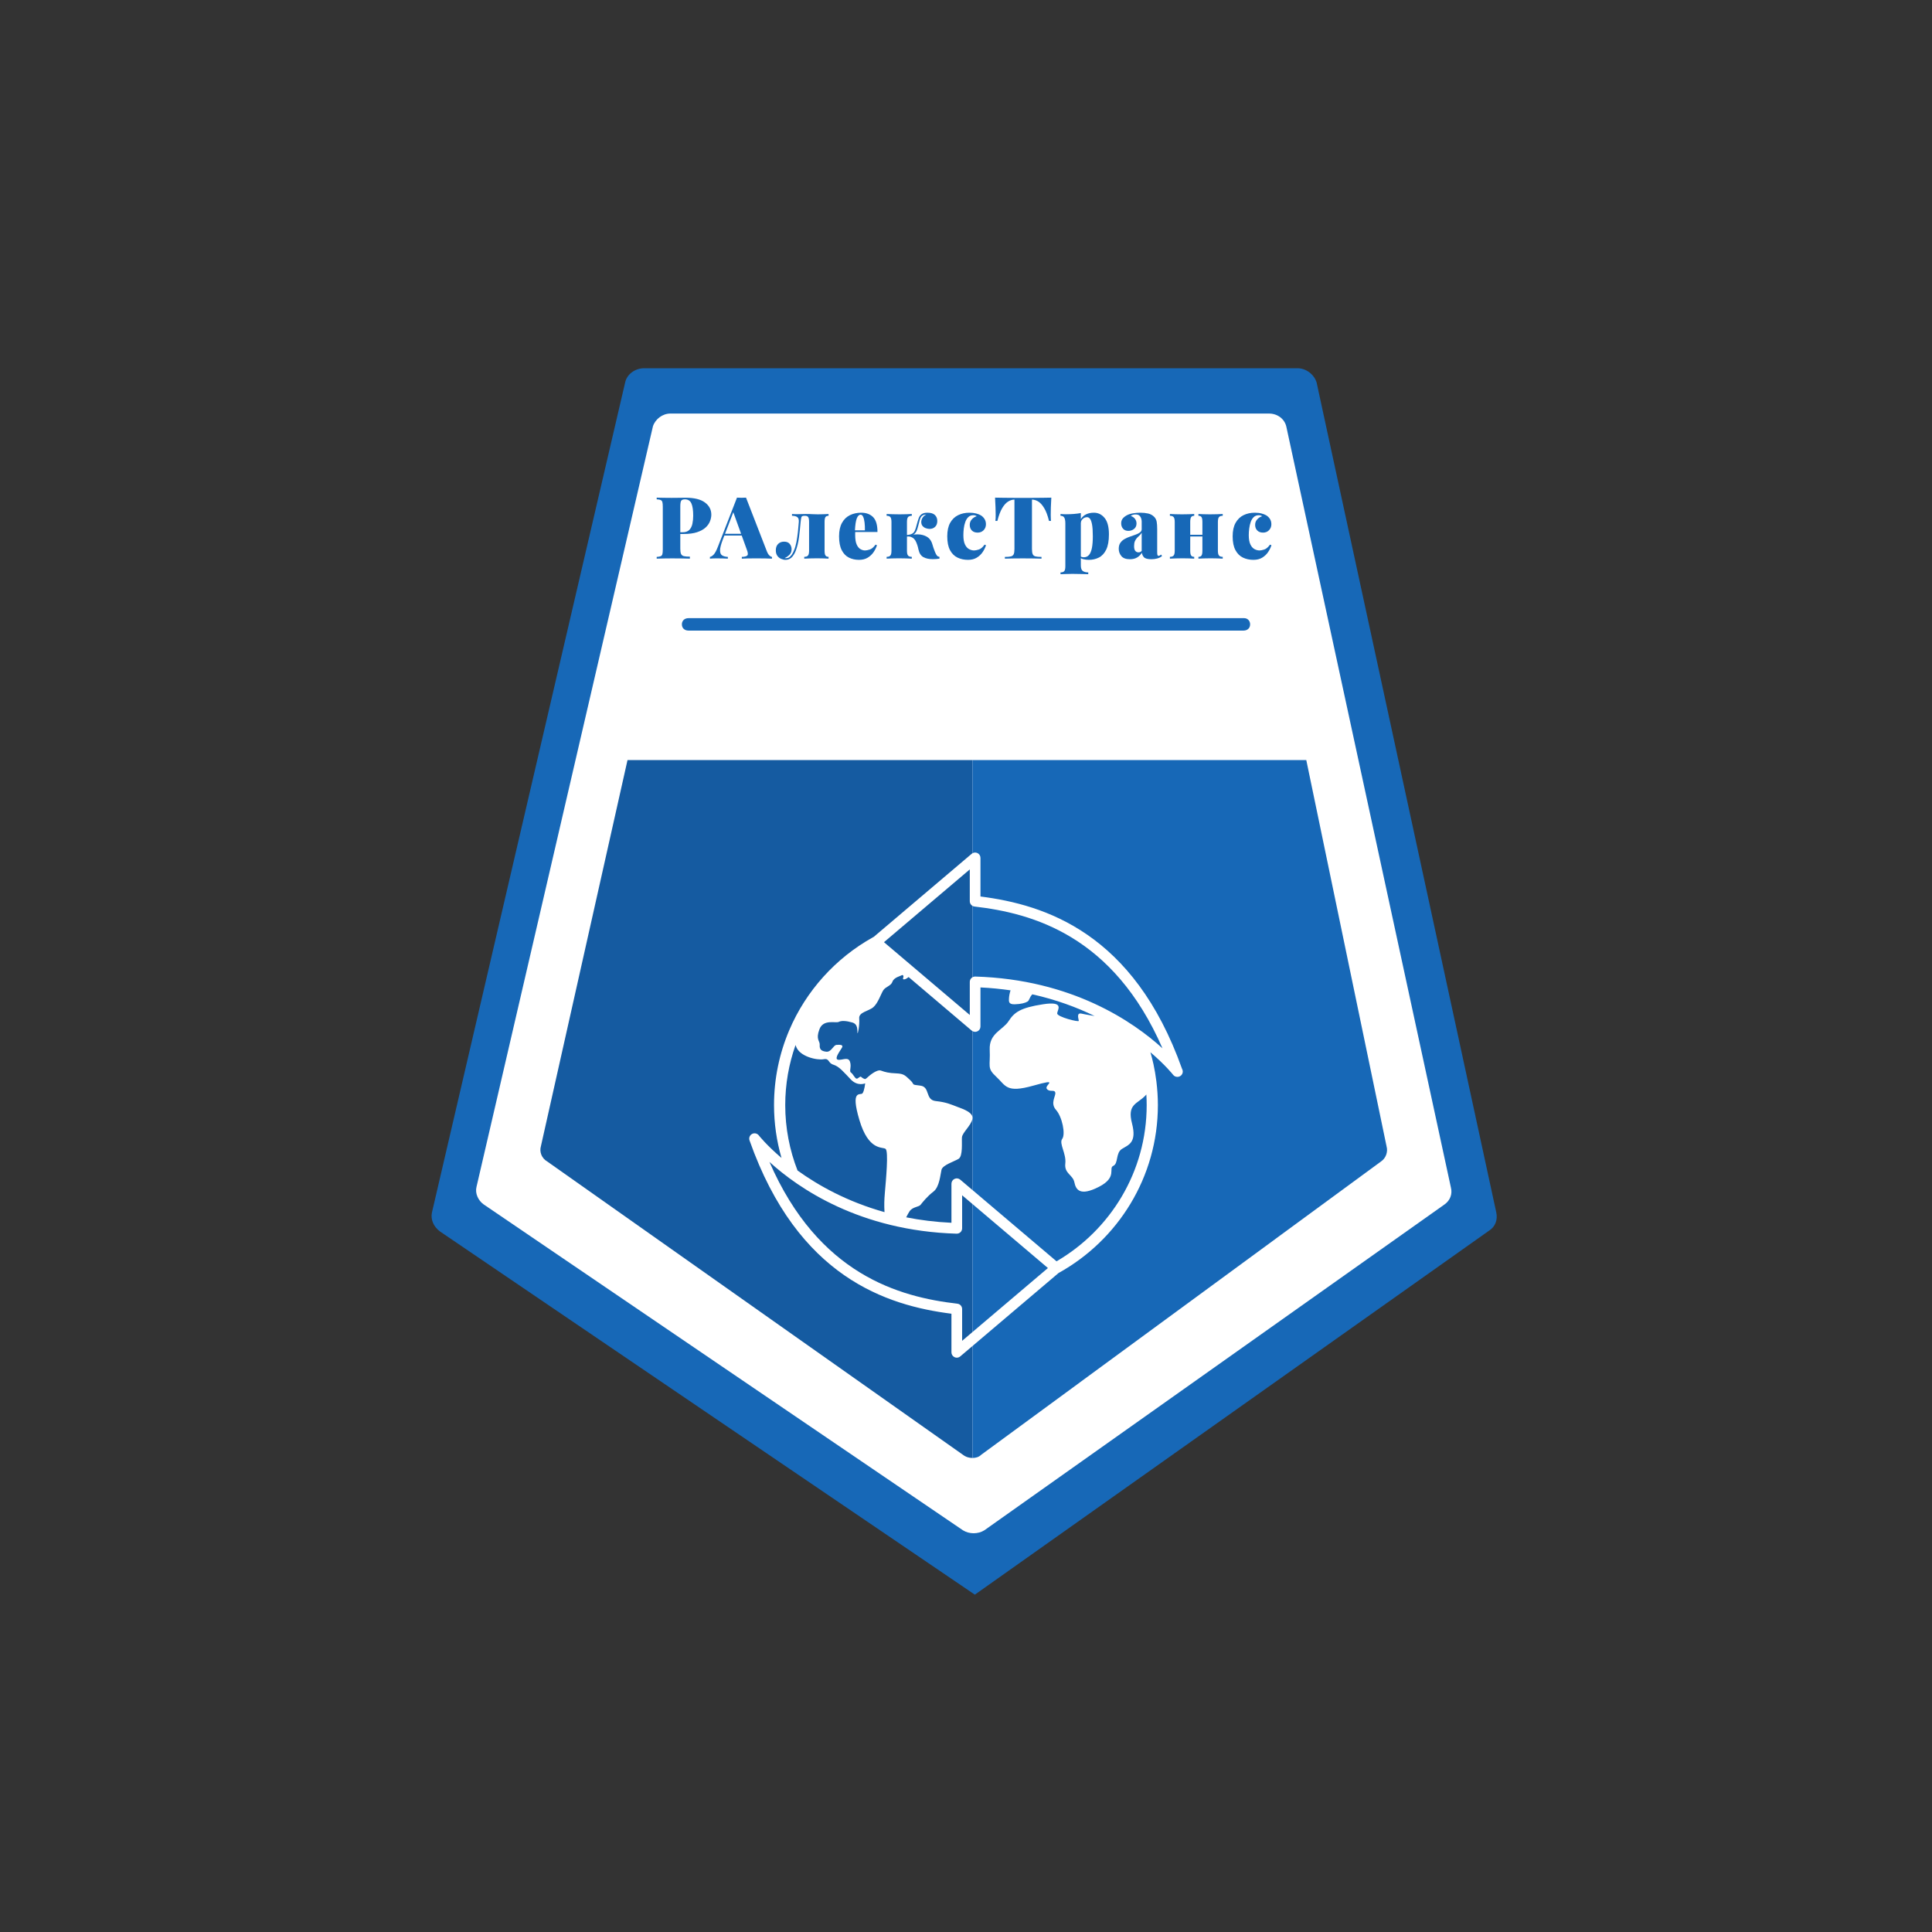 <?xml version="1.0" encoding="UTF-8" standalone="no"?> <svg xmlns="http://www.w3.org/2000/svg" xmlns:xlink="http://www.w3.org/1999/xlink" version="1.1" width="500" height="500" viewBox="0 0 500 500" xml:space="preserve"><rect x="0" y="0" width="500" height="500" fill="#333333" stroke="none"/> <desc>Created with Fabric.js 3.6.3</desc> <defs> </defs> <g transform="matrix(2.057 0 0 2.057 249.41 254)"> <g style=""> <g transform="matrix(1 0 0 1 0.055 0)"> <path style="stroke: none; stroke-width: 1; stroke-dasharray: none; stroke-linecap: butt; stroke-dashoffset: 0; stroke-linejoin: miter; stroke-miterlimit: 4; fill: rgb(23,104,183); fill-rule: nonzero; opacity: 1;" transform=" translate(-67.055, -77.15)" d="M 24.4 1.8 L 0.1 106.2 c -0.2 0.9 0.2 1.8 1 2.4 l 67.3 45.7 l 64.7 -45.8 c 0.8 -0.5 1.1 -1.4 0.9 -2.3 L 111.4 1.8 C 111.1 0.8 110.1 0 109 0 H 26.8 C 25.6 0 24.6 0.8 24.4 1.8 z" stroke-linecap="round"></path> </g> <g transform="matrix(1 0 0 1 0.005 -1.013)"> <path style="stroke: none; stroke-width: 1; stroke-dasharray: none; stroke-linecap: butt; stroke-dashoffset: 0; stroke-linejoin: miter; stroke-miterlimit: 4; fill: rgb(255,255,255); fill-rule: nonzero; opacity: 1;" transform=" translate(-67.005, -76.138)" d="M 27.9 7.3 L 5.7 103 c -0.2 0.8 0.2 1.7 0.9 2.2 l 60.3 41 c 0.8 0.5 1.9 0.5 2.7 0 l 57.9 -41 c 0.7 -0.5 1 -1.3 0.8 -2.1 L 107.6 7.4 c -0.2 -1 -1.1 -1.7 -2.2 -1.7 H 30.1 C 29.1 5.7 28.2 6.4 27.9 7.3 z" stroke-linecap="round"></path> </g> <g transform="matrix(1 0 0 1 -26.08 16.05)"> <path style="stroke: none; stroke-width: 1; stroke-dasharray: none; stroke-linecap: butt; stroke-dashoffset: 0; stroke-linejoin: miter; stroke-miterlimit: 4; fill: rgb(21,91,161); fill-rule: nonzero; opacity: 1;" transform=" translate(-40.92, -93.2)" d="M 24.7 49.3 L 13.8 97.9 c -0.2 0.7 0.1 1.5 0.8 1.9 l 52.3 36.9 c 0.4 0.3 0.8 0.4 1.2 0.4 V 49.3 H 24.7 z" stroke-linecap="round"></path> </g> <g transform="matrix(1 0 0 1 27.181 16.05)"> <path style="stroke: none; stroke-width: 1; stroke-dasharray: none; stroke-linecap: butt; stroke-dashoffset: 0; stroke-linejoin: miter; stroke-miterlimit: 4; fill: rgb(23,104,183); fill-rule: nonzero; opacity: 1;" transform=" translate(-94.181, -93.2)" d="M 119.5 99.8 c 0.6 -0.4 0.9 -1.2 0.7 -1.9 l -10.1 -48.6 h -42 v 87.8 c 0.4 0 0.8 -0.1 1.1 -0.4 L 119.5 99.8 z" stroke-linecap="round"></path> </g> </g> </g> <g transform="matrix(1,0,0,1,249.41,137.568)" style=""><path fill="#1768b7" opacity="1" d="M-79.46-8.34L-79.46-8.78Q-78.81-8.76-77.75-8.74Q-76.70-8.72-75.62-8.72L-75.62-8.72Q-74.51-8.72-73.48-8.74Q-72.46-8.76-72.03-8.76L-72.03-8.76Q-68.64-8.76-66.98-7.53Q-65.32-6.31-65.32-4.37L-65.32-4.37Q-65.32-3.56-65.66-2.68Q-65.99-1.80-66.79-1.06Q-67.60-0.31-68.99 0.16Q-70.38 0.63-72.53 0.63L-72.53 0.63L-74.89 0.63L-74.89 0.18L-72.75 0.18Q-71.61 0.18-71.02-0.42Q-70.43-1.02-70.22-2.00Q-70.01-2.99-70.01-4.12L-70.01-4.12Q-70.01-6.24-70.48-7.29Q-70.96-8.34-72.15-8.34L-72.15-8.34Q-72.90-8.34-73.13-7.96Q-73.35-7.58-73.35-6.42L-73.35-6.42L-73.35 4.42Q-73.35 5.33-73.16 5.78Q-72.97 6.22-72.44 6.36Q-71.90 6.49-70.87 6.49L-70.87 6.49L-70.87 7.01Q-71.63 6.98-72.86 6.96Q-74.09 6.94-75.47 6.94L-75.47 6.94Q-76.49 6.94-77.52 6.96Q-78.55 6.98-79.46 7.01L-79.46 7.01L-79.46 6.56Q-78.77 6.51-78.43 6.38Q-78.10 6.25-77.99 5.85Q-77.88 5.44-77.88 4.64L-77.88 4.64L-77.88-6.42Q-77.88-7.24-77.99-7.63Q-78.10-8.02-78.45-8.17Q-78.79-8.31-79.46-8.34L-79.46-8.34Z"></path><path fill="#1768b7" opacity="1" d="M-56.34-8.78L-56.34-8.78L-50.94 5.13Q-50.63 5.89-50.27 6.21Q-49.91 6.54-49.62 6.56L-49.62 6.56L-49.62 7.01Q-50.43 6.96-51.50 6.95Q-52.57 6.94-53.68 6.94L-53.68 6.94Q-54.82 6.94-55.82 6.95Q-56.83 6.96-57.43 7.01L-57.43 7.01L-57.43 6.56Q-56.29 6.51-55.99 6.17Q-55.69 5.82-56.13 4.69L-56.13 4.69L-59.70-5.19L-59.26-5.97L-62.33 2.03Q-63.07 3.95-63.06 4.91Q-63.05 5.87-62.49 6.19Q-61.93 6.51-61.04 6.56L-61.04 6.56L-61.04 7.01Q-61.87 6.96-62.52 6.95Q-63.18 6.94-63.96 6.94L-63.96 6.94Q-64.39 6.94-64.87 6.95Q-65.34 6.96-65.68 7.01L-65.68 7.01L-65.68 6.56Q-65.17 6.47-64.66 5.90Q-64.16 5.33-63.63 3.95L-63.63 3.95L-58.68-8.78Q-58.14-8.74-57.51-8.74Q-56.87-8.74-56.34-8.78ZM-61.98 0.58L-55.55 0.58L-55.55 1.03L-62.20 1.03L-61.98 0.58Z"></path><path fill="#1768b7" opacity="1" d="M-34.98-4.55L-34.98-4.55L-34.98-4.08Q-35.56-4.08-35.79-3.74Q-36.01-3.41-36.01-2.47L-36.01-2.47L-36.01 4.93Q-36.01 5.87-35.77 6.20Q-35.54 6.54-34.98 6.54L-34.98 6.54L-34.98 7.01Q-35.41 6.98-36.22 6.95Q-37.03 6.92-37.95 6.92L-37.95 6.92Q-38.84 6.92-39.81 6.95Q-40.78 6.98-41.27 7.01L-41.27 7.01L-41.27 6.54Q-40.58 6.54-40.30 6.20Q-40.02 5.87-40.02 4.93L-40.02 4.93L-40.02-2.47Q-40.02-3.41-40.25-3.74Q-40.47-4.08-41.05-4.08L-41.05-4.08L-41.25-4.08Q-41.90-4.08-42.01-3.72Q-42.12-3.36-42.21-2.47L-42.21-2.47Q-42.39-0.38-42.64 1.56Q-42.90 3.50-43.48 5.00L-43.48 5.00Q-43.95 6.16-44.59 6.74Q-45.24 7.32-46.11 7.32L-46.11 7.32Q-46.65 7.32-47.24 7.07Q-47.83 6.83-48.23 6.28Q-48.63 5.73-48.63 4.84L-48.63 4.84Q-48.63 3.79-48.03 3.20Q-47.43 2.61-46.49 2.61L-46.49 2.61Q-45.51 2.61-45.03 3.20Q-44.55 3.79-44.55 4.57L-44.55 4.57Q-44.55 5.47-45.09 6.00Q-45.62 6.54-46.33 6.85L-46.33 6.85Q-46.29 6.87-46.20 6.88Q-46.11 6.89-46.00 6.89L-46.00 6.89Q-45.51 6.89-45.13 6.63Q-44.75 6.36-44.45 5.90Q-44.15 5.44-43.93 4.89L-43.93 4.89Q-43.52 3.93-43.29 2.68Q-43.06 1.43-42.91 0.08Q-42.77-1.27-42.68-2.47L-42.68-2.47Q-42.61-3.41-43.07-3.74Q-43.52-4.08-44.44-4.08L-44.44-4.08L-44.44-4.55Q-44.26-4.52-43.86-4.51Q-43.46-4.50-43.10-4.50L-43.10-4.50Q-42.57-4.50-42.14-4.52Q-41.72-4.55-40.91-4.55L-40.91-4.55Q-39.78-4.55-39.14-4.50Q-38.51-4.46-37.75-4.46L-37.75-4.46Q-37.10-4.46-36.25-4.49Q-35.41-4.52-34.98-4.55Z"></path><path fill="#1768b7" opacity="1" d="M-26.53-4.88L-26.53-4.88Q-24.57-4.88-23.44-3.73Q-22.32-2.58-22.32 0.11L-22.32 0.11L-29.30 0.11L-29.34-0.31L-25.57-0.31Q-25.55-1.40-25.66-2.33Q-25.77-3.25-26.02-3.81Q-26.26-4.37-26.69-4.37L-26.69-4.37Q-27.29-4.37-27.67-3.42Q-28.05-2.47-28.16-0.18L-28.16-0.18L-28.07 0.00Q-28.09 0.23-28.09 0.45Q-28.09 0.67-28.09 0.92L-28.09 0.92Q-28.09 2.48-27.70 3.35Q-27.31 4.22-26.72 4.55Q-26.13 4.89-25.53 4.89L-25.53 4.89Q-25.08 4.89-24.32 4.65Q-23.57 4.42-22.83 3.39L-22.83 3.39L-22.45 3.53Q-22.72 4.42-23.31 5.30Q-23.90 6.18-24.84 6.75Q-25.77 7.32-27.11 7.32L-27.11 7.32Q-28.54 7.32-29.71 6.74Q-30.88 6.16-31.57 4.82Q-32.26 3.48-32.26 1.23L-32.26 1.23Q-32.26-0.91-31.50-2.26Q-30.75-3.61-29.44-4.25Q-28.14-4.88-26.53-4.88Z"></path><path fill="#1768b7" opacity="1" d="M-9.38-4.88L-9.38-4.88Q-8.07-4.88-7.45-4.28Q-6.84-3.68-6.84-2.74L-6.84-2.74Q-6.84-1.76-7.41-1.22Q-7.98-0.69-8.83-0.69L-8.83-0.69Q-9.27-0.69-9.77-0.86Q-10.27-1.02-10.63-1.42Q-10.99-1.83-10.99-2.47L-10.99-2.47Q-10.99-2.99-10.69-3.52Q-10.39-4.06-9.69-4.41L-9.69-4.41Q-10.45-4.37-10.82-4.03Q-11.19-3.70-11.37-3.04Q-11.55-2.38-11.81-1.36L-11.81-1.36Q-11.97-0.73-12.16-0.25Q-12.35 0.23-12.69 0.54Q-13.04 0.85-13.69 1.03L-13.69 1.03L-13.66 0.87Q-11.75 0.56-10.59 0.90Q-9.43 1.23-8.85 1.90L-8.85 1.90Q-8.33 2.50-8.10 3.35Q-7.87 4.20-7.42 5.31L-7.42 5.31Q-7.18 5.89-6.96 6.18Q-6.75 6.47-6.28 6.54L-6.28 6.54L-6.28 7.01Q-6.73 7.07-7.16 7.11Q-7.60 7.14-8.02 7.14L-8.02 7.14Q-9.49 7.14-10.44 6.62Q-11.39 6.09-11.70 4.69L-11.70 4.69Q-11.75 4.42-11.89 3.89Q-12.04 3.37-12.27 2.81Q-12.50 2.26-12.84 1.90L-12.84 1.90Q-13.13 1.59-13.61 1.40Q-14.09 1.21-14.78 1.30L-14.78 1.30L-14.78 0.90Q-13.84 0.83-13.36 0.56Q-12.88 0.29-12.64-0.26Q-12.39-0.82-12.17-1.74L-12.17-1.74Q-11.90-2.78-11.64-3.49Q-11.37-4.19-10.85-4.53Q-10.34-4.88-9.38-4.88ZM-13.44-4.55L-13.44-4.55L-13.44-4.08Q-14.13-4.08-14.41-3.74Q-14.69-3.41-14.69-2.47L-14.69-2.47L-14.69 4.93Q-14.69 5.87-14.41 6.20Q-14.13 6.54-13.44 6.54L-13.44 6.54L-13.44 7.01Q-13.93 6.98-14.89 6.95Q-15.85 6.92-16.76 6.92L-16.76 6.92Q-17.66 6.92-18.58 6.95Q-19.51 6.98-19.95 7.01L-19.95 7.01L-19.95 6.54Q-19.26 6.54-18.98 6.20Q-18.70 5.87-18.70 4.93L-18.70 4.93L-18.70-2.47Q-18.70-3.41-18.98-3.74Q-19.26-4.08-19.95-4.08L-19.95-4.08L-19.95-4.55Q-19.46-4.52-18.47-4.49Q-17.48-4.46-16.59-4.46L-16.59-4.46Q-15.67-4.46-14.78-4.49Q-13.89-4.52-13.44-4.55Z"></path><path fill="#1768b7" opacity="1" d="M1.47-4.88L1.47-4.88Q2.45-4.88 3.21-4.68Q3.96-4.48 4.41-4.21L4.41-4.21Q5.01-3.85 5.38-3.26Q5.75-2.67 5.75-1.89L5.75-1.89Q5.75-0.98 5.15-0.35Q4.54 0.27 3.61 0.27L3.61 0.27Q2.63 0.27 2.09-0.29Q1.56-0.84 1.56-1.74L1.56-1.74Q1.56-2.58 2.10-3.17Q2.65-3.77 3.38-3.97L3.38-3.97Q3.23-4.08 3.02-4.16Q2.80-4.23 2.49-4.23L2.49-4.23Q1.69-4.23 1.19-3.75Q0.69-3.27 0.41-2.49Q0.13-1.71 0.02-0.82Q-0.09 0.07-0.09 0.92L-0.09 0.92Q-0.09 2.48 0.33 3.35Q0.75 4.22 1.40 4.55Q2.05 4.89 2.69 4.89L2.69 4.89Q3.14 4.89 3.90 4.65Q4.66 4.42 5.39 3.39L5.39 3.39L5.77 3.53Q5.50 4.42 4.91 5.30Q4.32 6.18 3.38 6.75Q2.45 7.32 1.11 7.32L1.11 7.32Q-0.38 7.32-1.60 6.74Q-2.82 6.16-3.54 4.82Q-4.26 3.48-4.26 1.23L-4.26 1.23Q-4.26-0.91-3.51-2.26Q-2.75-3.61-1.44-4.25Q-0.14-4.88 1.47-4.88Z"></path><path fill="#1768b7" opacity="1" d="M22.67-8.78L22.67-8.78Q22.58-7.47 22.55-6.24Q22.52-5.01 22.52-4.37L22.52-4.37Q22.52-3.90 22.54-3.48Q22.56-3.05 22.58-2.76L22.58-2.76L22.07-2.76Q21.56-4.86 20.83-6.06Q20.11-7.27 19.30-7.77Q18.48-8.27 17.68-8.27L17.68-8.27L17.66-8.27L17.66 4.49Q17.66 5.40 17.85 5.85Q18.04 6.29 18.57 6.43Q19.11 6.56 20.13 6.56L20.13 6.56L20.13 7.01Q19.35 6.98 18.02 6.96Q16.70 6.94 15.25 6.94L15.25 6.94Q13.87 6.94 12.64 6.96Q11.41 6.98 10.65 7.01L10.65 7.01L10.65 6.56Q11.68 6.56 12.21 6.43Q12.75 6.29 12.94 5.85Q13.13 5.40 13.13 4.49L13.13 4.49L13.13-8.27L13.11-8.27Q12.30-8.27 11.49-7.77Q10.68-7.27 9.96-6.07Q9.25-4.88 8.71-2.76L8.71-2.76L8.20-2.76Q8.25-3.05 8.26-3.48Q8.27-3.90 8.27-4.37L8.27-4.37Q8.27-5.01 8.23-6.24Q8.20-7.47 8.11-8.78L8.11-8.78Q9.18-8.76 10.48-8.74Q11.77-8.72 13.06-8.72Q14.36-8.72 15.40-8.72L15.40-8.72Q16.45-8.72 17.75-8.72Q19.04-8.72 20.33-8.74Q21.63-8.76 22.67-8.78Z"></path><path fill="#1768b7" opacity="1" d="M30.31-4.79L30.31-4.79L30.31 8.74Q30.31 9.84 30.82 10.21Q31.34 10.57 32.23 10.57L32.23 10.57L32.23 11.04Q31.60 11.02 30.49 10.99Q29.37 10.95 28.13 10.95L28.13 10.95Q27.23 10.95 26.36 10.99Q25.49 11.02 25.05 11.04L25.05 11.04L25.05 10.57Q25.74 10.57 26.02 10.24Q26.30 9.90 26.30 8.97L26.30 8.97L26.30-2.12Q26.30-3.12 26.03-3.60Q25.76-4.08 25.05-4.08L25.05-4.08L25.05-4.55Q25.76-4.48 26.43-4.48L26.43-4.48Q27.55-4.48 28.52-4.56Q29.49-4.64 30.31-4.79ZM33.70-4.88L33.70-4.88Q35.35-4.88 36.47-3.51Q37.58-2.14 37.58 0.72L37.58 0.72Q37.58 3.24 36.87 4.69Q36.15 6.14 34.97 6.73Q33.79 7.32 32.39 7.32L32.39 7.32Q31.63 7.32 30.95 7.15Q30.27 6.98 29.82 6.51L29.82 6.51L30.04 6.22Q30.22 6.47 30.51 6.56Q30.80 6.65 31.09 6.65L31.09 6.65Q31.92 6.65 32.43 6.05Q32.94 5.44 33.18 4.24Q33.41 3.04 33.41 1.23L33.41 1.23Q33.41-0.76 33.21-1.83Q33.01-2.90 32.68-3.31Q32.34-3.72 31.92-3.72L31.92-3.72Q31.29-3.72 30.80-3.27Q30.31-2.83 30.31-2.12L30.31-2.12L30.31-3.21Q30.82-4.06 31.69-4.47Q32.56-4.88 33.70-4.88Z"></path><path fill="#1768b7" opacity="1" d="M43.00 7.16L43.00 7.16Q41.48 7.16 40.80 6.35Q40.12 5.53 40.12 4.46L40.12 4.46Q40.12 3.50 40.55 2.90Q40.97 2.30 41.65 1.92Q42.33 1.54 43.09 1.29Q43.85 1.03 44.53 0.78Q45.21 0.54 45.63 0.21Q46.06-0.11 46.06-0.62L46.06-0.62L46.06-2.61Q46.06-2.96 45.93-3.39Q45.81-3.81 45.48-4.12Q45.14-4.43 44.47-4.43L44.47-4.43Q44.11-4.43 43.79-4.33Q43.47-4.23 43.22-4.06L43.22-4.06Q44.00-3.77 44.36-3.24Q44.72-2.72 44.72-2.09L44.72-2.09Q44.72-1.20 44.09-0.69Q43.47-0.18 42.62-0.18L42.62-0.18Q41.73-0.18 41.24-0.73Q40.75-1.29 40.75-2.12L40.75-2.12Q40.75-2.81 41.09-3.29Q41.44-3.77 42.13-4.17L42.13-4.17Q42.80-4.55 43.74-4.71Q44.67-4.88 45.70-4.88L45.70-4.88Q46.79-4.88 47.73-4.67Q48.66-4.46 49.33-3.77L49.33-3.77Q49.80-3.27 49.94-2.54Q50.07-1.80 50.07-0.64L50.07-0.64L50.07 5.33Q50.07 5.89 50.15 6.09Q50.23 6.29 50.43 6.29L50.43 6.29Q50.60 6.29 50.77 6.18Q50.94 6.07 51.09 5.96L51.09 5.96L51.32 6.34Q50.83 6.76 50.10 6.96Q49.38 7.16 48.57 7.16L48.57 7.16Q47.13 7.16 46.65 6.65Q46.17 6.14 46.12 5.47L46.12 5.47Q45.68 6.20 44.92 6.68Q44.16 7.16 43.00 7.16ZM45.23 5.38L45.23 5.38Q45.48 5.38 45.66 5.30Q45.85 5.22 46.06 5.00L46.06 5.00L46.06 0.29Q45.83 0.69 45.50 1.00Q45.16 1.30 44.84 1.64Q44.52 1.99 44.30 2.49Q44.09 2.99 44.09 3.77L44.09 3.77Q44.09 4.66 44.42 5.02Q44.74 5.38 45.23 5.38Z"></path><path fill="#1768b7" opacity="1" d="M67.03-4.55L67.03-4.55L67.03-4.08Q66.34-4.08 66.06-3.74Q65.78-3.41 65.78-2.47L65.78-2.47L65.78 4.93Q65.78 5.87 66.06 6.20Q66.34 6.54 67.03 6.54L67.03 6.54L67.03 7.01Q66.58 6.98 65.68 6.95Q64.78 6.92 63.91 6.92L63.91 6.92Q62.97 6.92 62.08 6.95Q61.19 6.98 60.74 7.01L60.74 7.01L60.74 6.54Q61.32 6.54 61.54 6.20Q61.77 5.87 61.77 4.93L61.77 4.93L61.77-2.47Q61.77-3.41 61.54-3.74Q61.32-4.08 60.74-4.08L60.74-4.08L60.74-4.55Q61.16-4.52 61.99-4.49Q62.81-4.46 63.68-4.46L63.68-4.46Q64.62-4.46 65.58-4.49Q66.54-4.52 67.03-4.55ZM59.65-4.55L59.65-4.55L59.65-4.08Q59.09-4.08 58.86-3.74Q58.62-3.41 58.62-2.47L58.62-2.47L58.62 4.93Q58.62 5.87 58.86 6.20Q59.09 6.54 59.65 6.54L59.65 6.54L59.65 7.01Q59.22 6.98 58.40 6.95Q57.57 6.92 56.70 6.92L56.70 6.92Q55.77 6.92 54.81 6.95Q53.85 6.98 53.36 7.01L53.36 7.01L53.36 6.54Q54.05 6.54 54.33 6.20Q54.61 5.87 54.61 4.93L54.61 4.93L54.61-2.47Q54.61-3.41 54.33-3.74Q54.05-4.08 53.36-4.08L53.36-4.08L53.36-4.55Q53.80-4.52 54.72-4.49Q55.63-4.46 56.48-4.46L56.48-4.46Q57.42-4.46 58.31-4.49Q59.20-4.52 59.65-4.55ZM56.99 0.83L63.28 0.83L63.28 1.27L56.99 1.27L56.99 0.83Z"></path><path fill="#1768b7" opacity="1" d="M75.33-4.88L75.33-4.88Q76.32-4.88 77.07-4.68Q77.83-4.48 78.28-4.21L78.28-4.21Q78.88-3.85 79.25-3.26Q79.62-2.67 79.62-1.89L79.62-1.89Q79.62-0.98 79.01-0.35Q78.41 0.27 77.48 0.27L77.48 0.27Q76.49 0.27 75.96-0.29Q75.42-0.84 75.42-1.74L75.42-1.74Q75.42-2.58 75.97-3.17Q76.52-3.77 77.25-3.97L77.25-3.97Q77.10-4.08 76.88-4.16Q76.67-4.23 76.36-4.23L76.36-4.23Q75.56-4.23 75.06-3.75Q74.55-3.27 74.28-2.49Q74.00-1.71 73.89-0.82Q73.77 0.07 73.77 0.92L73.77 0.92Q73.77 2.48 74.20 3.35Q74.62 4.22 75.27 4.55Q75.91 4.89 76.56 4.89L76.56 4.89Q77.01 4.89 77.77 4.65Q78.52 4.42 79.26 3.39L79.26 3.39L79.64 3.53Q79.37 4.42 78.78 5.30Q78.19 6.18 77.25 6.75Q76.32 7.32 74.98 7.32L74.98 7.32Q73.48 7.32 72.27 6.74Q71.05 6.16 70.33 4.82Q69.60 3.48 69.60 1.23L69.60 1.23Q69.60-0.91 70.36-2.26Q71.12-3.61 72.42-4.25Q73.73-4.88 75.33-4.88Z"></path></g> <g transform="matrix(1.724 0 0 1.609 250 161.586)"> <path style="stroke: none; stroke-width: 1; stroke-dasharray: none; stroke-linecap: butt; stroke-dashoffset: 0; stroke-linejoin: miter; stroke-miterlimit: 4; fill: rgb(23,104,183); fill-rule: nonzero; opacity: 1;" transform=" translate(-49.95, -50)" d="M 91.7 49 H 8.3 c -0.6 0 -1 0.4 -1 1 s 0.4 1 1 1 h 83.3 c 0.6 0 1 -0.4 1 -1 S 92.2 49 91.7 49 z" stroke-linecap="round"></path> </g> <g transform="matrix(1.382 0 0 1.382 250 286)"> <path style="stroke: none; stroke-width: 0; stroke-dasharray: none; stroke-linecap: butt; stroke-dashoffset: 0; stroke-linejoin: miter; stroke-miterlimit: 4; fill: rgb(255,255,255); fill-rule: nonzero; opacity: 1;" transform=" translate(-51.008, -49.216)" d="M 91.463 42.421 c -9.057 -25.463 -25.661 -30.728 -37.745 -32.27 V 2.918 c 0 -0.39 -0.227 -0.744 -0.58 -0.907 c -0.353 -0.166 -0.77 -0.107 -1.067 0.145 L 33.729 17.714 c -0.041 0.022 -0.084 0.042 -0.125 0.065 c -6.992 3.885 -12.562 10.029 -15.709 17.443 c -1.826 4.303 -2.838 9.031 -2.838 13.995 c 0 3.433 0.496 6.749 1.4 9.894 c -2.794 -2.379 -4.207 -4.168 -4.248 -4.221 c -0.3 -0.39 -0.839 -0.504 -1.271 -0.269 c -0.432 0.234 -0.629 0.748 -0.466 1.211 c 9.046 25.622 25.698 30.907 37.809 32.451 v 7.231 c 0 0.39 0.227 0.744 0.58 0.907 c 0.134 0.062 0.277 0.093 0.42 0.093 c 0.232 0 0.463 -0.081 0.646 -0.237 l 18.412 -15.618 c 11.073 -6.131 18.602 -17.913 18.602 -31.442 c 0 -1.493 -0.1 -2.963 -0.277 -4.408 c -0.072 -0.578 -0.156 -1.152 -0.254 -1.721 c -0.088 -0.509 -0.186 -1.015 -0.293 -1.517 c -0.166 -0.762 -0.362 -1.511 -0.577 -2.253 c 2.796 2.379 4.209 4.169 4.25 4.222 c 0.191 0.25 0.482 0.386 0.779 0.39 c 0.011 0 0.021 0 0.032 0 c 0.553 0 1 -0.448 1 -1 C 91.603 42.745 91.552 42.57 91.463 42.421 z M 17.157 49.219 c 0 -3.944 0.684 -7.73 1.93 -11.254 c 0.02 0.059 0.039 0.11 0.059 0.17 c 0.648 2.058 4.061 2.708 5.199 2.491 c 1.137 -0.216 0.758 0.704 1.84 1.028 c 1.084 0.326 1.951 1.409 3.25 2.763 c 1.301 1.354 2.689 0.723 2.689 0.723 s -0.145 1.443 -0.504 1.878 c -0.363 0.433 -2.312 -0.867 -0.578 4.982 c 1.732 5.849 4.332 4.982 4.908 5.416 c 0.58 0.433 0.074 5.776 -0.143 8.303 c -0.104 1.219 -0.139 2.213 -0.061 3.539 c -6.995 -1.958 -12.416 -5.007 -16.285 -7.797 C 17.98 57.663 17.157 53.537 17.157 49.219 z M 49.396 86.406 c -10.877 -1.255 -26.003 -5.443 -35.197 -26.553 c 5.385 4.9 16.897 12.907 35.054 13.44 c 0.276 0.005 0.531 -0.095 0.726 -0.282 c 0.194 -0.188 0.304 -0.447 0.304 -0.718 v -6.194 L 66.35 79.727 l -16.067 13.63 v -5.958 C 50.282 86.891 49.901 86.463 49.396 86.406 z M 72.13 33.442 c 0 0.288 -4.045 -0.746 -4.045 -1.385 c 0 -0.638 1.518 -2.37 -2.672 -1.721 c -4.188 0.649 -5.344 1.473 -6.426 3.154 c -1.084 1.686 -3.682 2.262 -3.539 5.367 c 0.146 3.104 -0.576 3.395 1.229 5.054 c 1.805 1.661 1.805 3.104 6.934 1.661 c 5.125 -1.443 2.02 -0.115 2.525 0.592 s 1.443 0.058 1.59 0.707 c 0.143 0.649 -1.012 1.95 0.143 3.25 c 1.158 1.3 1.807 4.55 1.158 5.416 c -0.65 0.866 0.793 2.744 0.576 4.621 c -0.217 1.879 1.408 2.096 1.697 3.505 c 0.289 1.408 1.047 2.671 4.586 0.865 s 1.732 -3.503 2.707 -3.936 c 0.975 -0.435 0.398 -2.419 1.625 -3.177 c 1.227 -0.759 2.816 -1.157 1.877 -4.767 c -0.939 -3.611 0.939 -3.61 2.455 -5.164 c 0.072 -0.074 0.154 -0.169 0.23 -0.252 c 0.039 0.657 0.062 1.318 0.062 1.985 c 0 12.479 -6.802 23.386 -16.881 29.253 L 49.929 63.177 c -0.296 -0.252 -0.714 -0.309 -1.066 -0.145 c -0.354 0.163 -0.58 0.518 -0.58 0.907 v 7.314 c -3.015 -0.14 -5.838 -0.5 -8.473 -1.022 c 0.226 -0.453 0.45 -0.863 0.621 -1.118 c 0.576 -0.866 1.73 -0.795 2.07 -1.229 c 0.34 -0.432 1.248 -1.587 2.404 -2.464 c 1.154 -0.875 1.301 -3.239 1.518 -4.105 c 0.217 -0.867 2.311 -1.517 3.178 -2.022 c 0.865 -0.505 0.576 -3.177 0.648 -4.044 c 0.072 -0.866 1.662 -2.166 1.951 -3.395 c 0.287 -1.228 -1.662 -1.878 -2.816 -2.31 c -1.156 -0.435 -2.023 -0.868 -4.045 -1.085 c -2.021 -0.215 -1.01 -2.672 -2.889 -2.888 c -1.877 -0.217 -0.938 -0.144 -1.877 -1.012 c -0.939 -0.865 -1.156 -1.227 -2.6 -1.284 c -1.445 -0.056 -2.094 -0.231 -2.889 -0.521 c -0.793 -0.288 -2.311 1.084 -2.311 1.084 s -0.482 0.457 -0.617 0.497 c -0.137 0.041 -0.568 -0.188 -0.787 -0.406 c -0.215 -0.217 -0.582 0.434 -0.893 0.324 c -0.312 -0.106 -0.637 -0.893 -1.016 -1.137 c -0.379 -0.243 0.162 -1.082 -0.189 -2.057 c -0.352 -0.976 -1.57 -0.163 -2.275 -0.353 c -0.703 -0.19 0.461 -1.68 0.785 -2.247 c 0.326 -0.57 -0.406 -0.57 -1.027 -0.516 c -0.623 0.055 -0.949 1.381 -1.924 1.273 c -0.975 -0.108 -1.271 -0.488 -1.217 -1.273 c 0.053 -0.785 -0.787 -0.975 -0.055 -2.925 c 0.73 -1.95 3.059 -1.11 3.602 -1.38 c 0.541 -0.271 1.408 -0.218 2.545 0.107 c 1.139 0.324 0.92 1.518 0.975 1.949 c 0.055 0.434 0.434 -1.516 0.326 -2.707 c -0.109 -1.192 1.785 -1.355 2.654 -2.112 c 0.865 -0.759 1.406 -2.438 1.84 -3.142 c 0.434 -0.705 1.463 -0.812 1.732 -1.625 c 0.271 -0.812 1.557 -1.07 1.732 -1.205 c 0.178 -0.135 0.447 0.068 0.273 0.488 c -0.178 0.42 0.377 0.338 0.812 0 c 0.054 -0.042 0.127 -0.095 0.21 -0.153 L 52.07 35.26 c 0.298 0.252 0.716 0.309 1.067 0.146 c 0.354 -0.164 0.58 -0.518 0.58 -0.908 v -7.317 c 1.961 0.091 3.832 0.283 5.632 0.544 c -0.168 0.524 -0.265 1.04 -0.29 1.456 c -0.037 0.614 -0.107 1.192 1.084 1.155 c 1.191 -0.035 1.984 -0.258 2.383 -0.508 c 0.38 -0.239 0.303 -0.715 0.899 -1.357 c 4.46 0.993 8.35 2.442 11.672 4.062 c -1.172 -0.198 -2.305 -0.397 -2.534 -0.464 C 71.626 31.926 72.13 33.153 72.13 33.442 z M 52.747 25.143 c -0.01 0 -0.02 0 -0.029 0 c -0.26 0 -0.51 0.101 -0.696 0.283 c -0.194 0.188 -0.304 0.447 -0.304 0.717 v 6.195 L 35.65 18.707 L 51.718 5.078 v 5.959 c 0 0.508 0.381 0.935 0.886 0.993 c 10.878 1.256 26.006 5.445 35.197 26.55 C 82.417 33.68 70.903 25.675 52.747 25.143 z" stroke-linecap="round"></path> </g> </svg> 